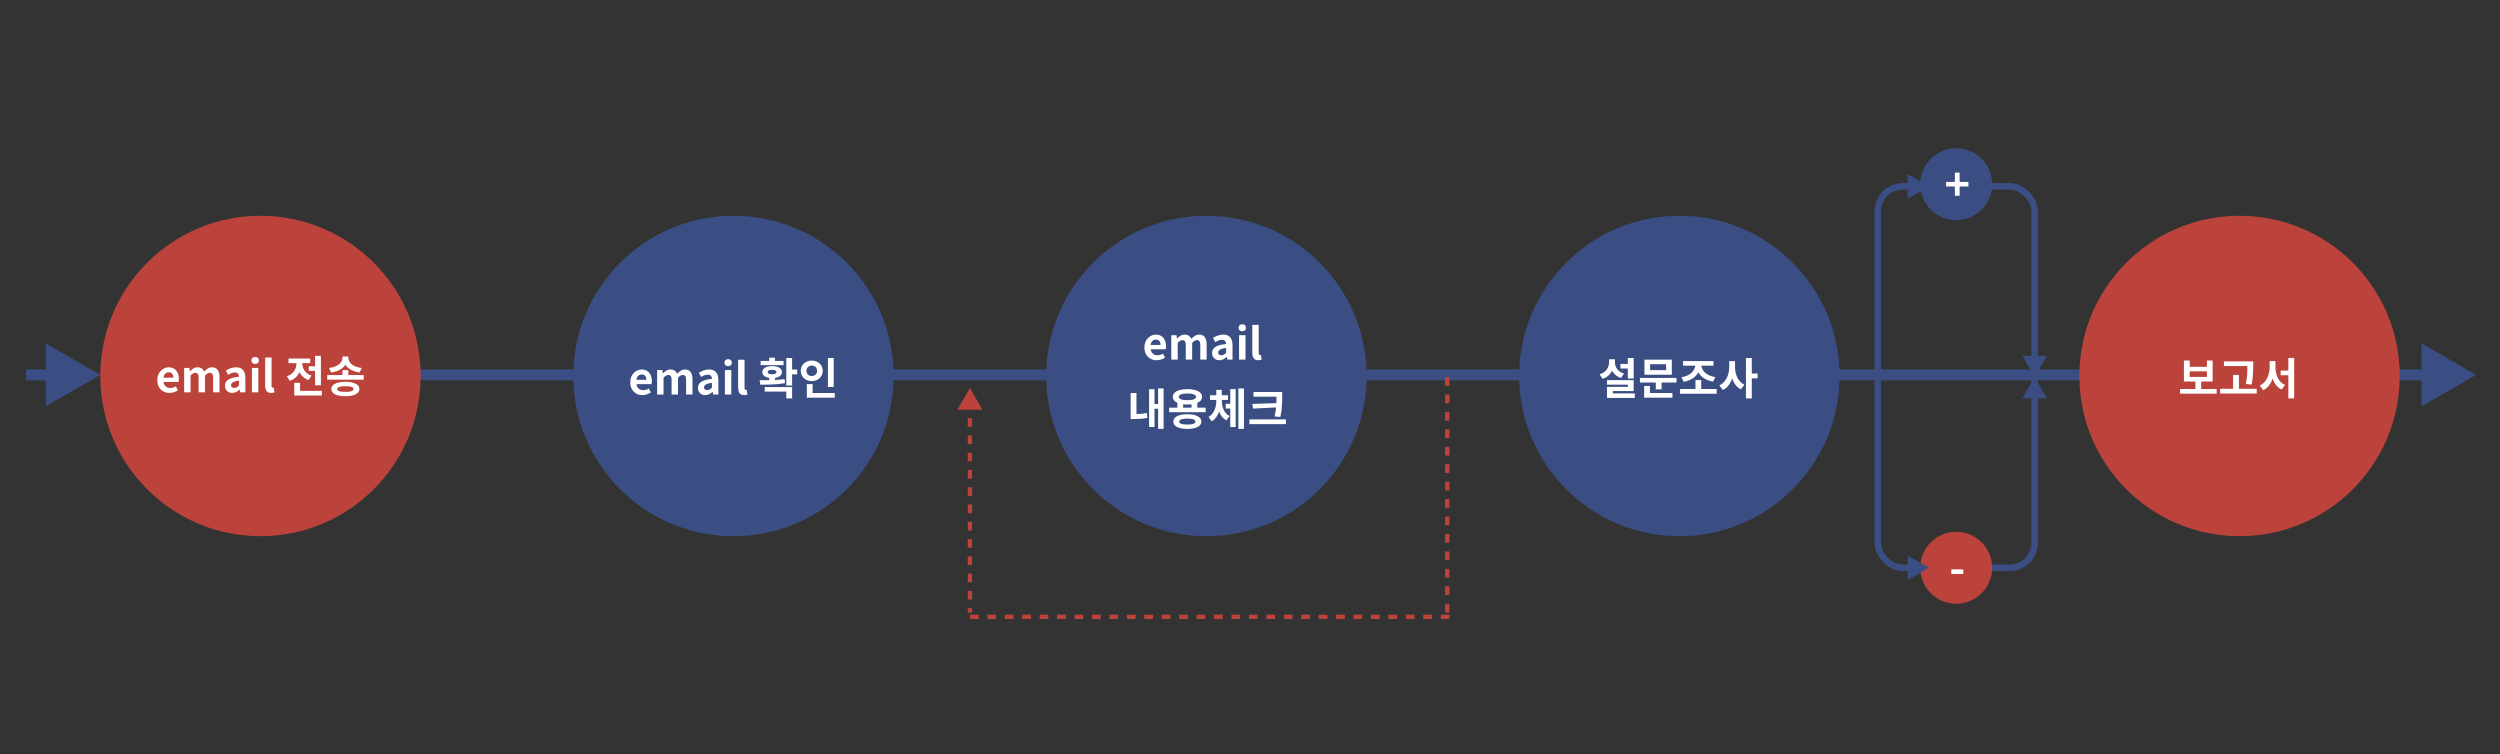 <svg width="1147" height="346" viewBox="0 0 1147 346" fill="none" xmlns="http://www.w3.org/2000/svg">
<rect x="0" y="0" width="1147" height="346" fill="#333333" stroke="none"/>
<path d="M1136 172L1111 186.434V157.566L1136 172ZM169 172V169.5L1113.5 169.5V172V174.5L169 174.5V172Z" fill="#3B4E83"/>
<circle cx="119.5" cy="172.5" r="73.5" fill="#BC433B"/>
<path d="M77.747 180.28C76.707 180.28 75.767 180.047 74.927 179.58C74.087 179.113 73.414 178.44 72.907 177.56C72.414 176.68 72.167 175.627 72.167 174.4C72.167 173.493 72.307 172.68 72.587 171.96C72.88 171.24 73.274 170.627 73.767 170.12C74.274 169.6 74.834 169.207 75.447 168.94C76.074 168.66 76.72 168.52 77.387 168.52C78.414 168.52 79.274 168.753 79.967 169.22C80.66 169.673 81.18 170.307 81.527 171.12C81.887 171.92 82.067 172.84 82.067 173.88C82.067 174.147 82.054 174.407 82.027 174.66C82 174.9 81.967 175.093 81.927 175.24H75.027C75.107 175.84 75.287 176.347 75.567 176.76C75.847 177.173 76.207 177.487 76.647 177.7C77.087 177.9 77.587 178 78.147 178C78.6 178 79.027 177.94 79.427 177.82C79.827 177.687 80.234 177.493 80.647 177.24L81.647 179.04C81.1 179.413 80.487 179.713 79.807 179.94C79.127 180.167 78.44 180.28 77.747 180.28ZM74.967 173.26H79.547C79.547 172.513 79.374 171.92 79.027 171.48C78.694 171.027 78.16 170.8 77.427 170.8C77.04 170.8 76.674 170.893 76.327 171.08C75.98 171.253 75.687 171.527 75.447 171.9C75.207 172.26 75.047 172.713 74.967 173.26ZM84.488 180V168.8H86.888L87.108 170.3H87.168C87.635 169.82 88.141 169.407 88.688 169.06C89.235 168.7 89.875 168.52 90.608 168.52C91.408 168.52 92.048 168.693 92.528 169.04C93.022 169.373 93.401 169.853 93.668 170.48C94.201 169.933 94.748 169.473 95.308 169.1C95.882 168.713 96.528 168.52 97.248 168.52C98.448 168.52 99.322 168.92 99.868 169.72C100.428 170.507 100.708 171.607 100.708 173.02V180H97.788V173.38C97.788 172.513 97.662 171.907 97.408 171.56C97.155 171.213 96.761 171.04 96.228 171.04C95.908 171.04 95.568 171.147 95.208 171.36C94.862 171.56 94.481 171.873 94.068 172.3V180H91.128V173.38C91.128 172.513 91.001 171.907 90.748 171.56C90.495 171.213 90.102 171.04 89.568 171.04C89.261 171.04 88.921 171.147 88.548 171.36C88.188 171.56 87.815 171.873 87.428 172.3V180H84.488ZM106.506 180.28C105.852 180.28 105.272 180.14 104.766 179.86C104.272 179.567 103.886 179.167 103.606 178.66C103.339 178.153 103.206 177.58 103.206 176.94C103.206 175.753 103.719 174.833 104.746 174.18C105.772 173.513 107.406 173.06 109.646 172.82C109.632 172.447 109.566 172.12 109.446 171.84C109.326 171.547 109.126 171.313 108.846 171.14C108.579 170.967 108.212 170.88 107.746 170.88C107.226 170.88 106.712 170.98 106.206 171.18C105.699 171.38 105.186 171.64 104.666 171.96L103.626 170C104.066 169.72 104.532 169.473 105.026 169.26C105.519 169.047 106.039 168.873 106.586 168.74C107.132 168.593 107.699 168.52 108.286 168.52C109.232 168.52 110.026 168.707 110.666 169.08C111.306 169.453 111.786 170.007 112.106 170.74C112.426 171.473 112.586 172.38 112.586 173.46V180H110.186L109.986 178.8H109.886C109.406 179.227 108.886 179.58 108.326 179.86C107.766 180.14 107.159 180.28 106.506 180.28ZM107.486 177.98C107.899 177.98 108.272 177.887 108.606 177.7C108.952 177.5 109.299 177.227 109.646 176.88V174.64C108.739 174.747 108.019 174.9 107.486 175.1C106.952 175.3 106.572 175.54 106.346 175.82C106.119 176.087 106.006 176.387 106.006 176.72C106.006 177.16 106.139 177.48 106.406 177.68C106.686 177.88 107.046 177.98 107.486 177.98ZM115.582 180V168.8H118.522V180H115.582ZM117.062 166.98C116.542 166.98 116.129 166.84 115.822 166.56C115.515 166.267 115.362 165.873 115.362 165.38C115.362 164.9 115.515 164.513 115.822 164.22C116.129 163.927 116.542 163.78 117.062 163.78C117.555 163.78 117.962 163.927 118.282 164.22C118.602 164.513 118.762 164.9 118.762 165.38C118.762 165.873 118.602 166.267 118.282 166.56C117.962 166.84 117.555 166.98 117.062 166.98ZM124.436 180.28C123.743 180.28 123.196 180.14 122.796 179.86C122.396 179.567 122.103 179.167 121.916 178.66C121.743 178.14 121.656 177.54 121.656 176.86V164.04H124.596V176.98C124.596 177.313 124.656 177.547 124.776 177.68C124.91 177.813 125.043 177.88 125.176 177.88C125.243 177.88 125.303 177.88 125.356 177.88C125.41 177.867 125.483 177.853 125.576 177.84L125.936 180.02C125.763 180.087 125.55 180.147 125.296 180.2C125.056 180.253 124.77 180.28 124.436 180.28ZM141.656 168.04H145.956V170.18H141.656V168.04ZM144.556 163.26H147.236V176.76H144.556V163.26ZM134.996 179.32H147.656V181.46H134.996V179.32ZM134.996 175.62H137.656V180.58H134.996V175.62ZM136.016 165.68H138.176V166.84C138.176 168.013 137.989 169.127 137.616 170.18C137.243 171.233 136.669 172.16 135.896 172.96C135.136 173.747 134.156 174.34 132.956 174.74L131.636 172.62C132.396 172.367 133.049 172.04 133.596 171.64C134.156 171.227 134.609 170.76 134.956 170.24C135.316 169.72 135.583 169.173 135.756 168.6C135.929 168.027 136.016 167.44 136.016 166.84V165.68ZM136.576 165.68H138.696V166.84C138.696 167.56 138.843 168.28 139.136 169C139.429 169.707 139.883 170.353 140.496 170.94C141.123 171.513 141.923 171.967 142.896 172.3L141.596 174.36C140.449 173.973 139.503 173.407 138.756 172.66C138.023 171.9 137.476 171.02 137.116 170.02C136.756 169.007 136.576 167.947 136.576 166.84V165.68ZM132.356 164.5H142.316V166.62H132.356V164.5ZM157.134 169.82H159.794V173.14H157.134V169.82ZM157.114 163.58H159.394V164.14C159.394 164.82 159.288 165.473 159.074 166.1C158.861 166.713 158.548 167.28 158.134 167.8C157.721 168.32 157.214 168.793 156.614 169.22C156.014 169.633 155.321 169.987 154.534 170.28C153.761 170.573 152.894 170.787 151.934 170.92L150.954 168.82C151.794 168.727 152.541 168.573 153.194 168.36C153.861 168.133 154.434 167.867 154.914 167.56C155.408 167.253 155.814 166.913 156.134 166.54C156.468 166.167 156.714 165.78 156.874 165.38C157.034 164.967 157.114 164.553 157.114 164.14V163.58ZM157.554 163.58H159.814V164.14C159.814 164.567 159.894 164.987 160.054 165.4C160.214 165.813 160.454 166.207 160.774 166.58C161.094 166.94 161.494 167.273 161.974 167.58C162.468 167.887 163.048 168.147 163.714 168.36C164.381 168.573 165.134 168.727 165.974 168.82L164.994 170.92C164.048 170.787 163.181 170.573 162.394 170.28C161.621 169.987 160.928 169.64 160.314 169.24C159.714 168.827 159.208 168.36 158.794 167.84C158.381 167.307 158.068 166.733 157.854 166.12C157.654 165.507 157.554 164.847 157.554 164.14V163.58ZM150.114 172.08H166.874V174.18H150.114V172.08ZM158.454 175.18C160.468 175.18 162.041 175.473 163.174 176.06C164.321 176.633 164.894 177.44 164.894 178.48C164.894 179.547 164.321 180.36 163.174 180.92C162.041 181.493 160.468 181.78 158.454 181.78C156.441 181.78 154.868 181.493 153.734 180.92C152.601 180.36 152.034 179.547 152.034 178.48C152.034 177.44 152.601 176.633 153.734 176.06C154.868 175.473 156.441 175.18 158.454 175.18ZM158.454 177.18C157.214 177.18 156.281 177.287 155.654 177.5C155.028 177.7 154.714 178.027 154.714 178.48C154.714 178.933 155.028 179.267 155.654 179.48C156.281 179.693 157.214 179.8 158.454 179.8C159.708 179.8 160.641 179.693 161.254 179.48C161.881 179.267 162.194 178.933 162.194 178.48C162.194 178.027 161.881 177.7 161.254 177.5C160.641 177.287 159.708 177.18 158.454 177.18Z" fill="white"/>
<circle cx="770.5" cy="172.5" r="73.5" fill="#3B4E83"/>
<path d="M743.463 166.96H748.023V169.08H743.463V166.96ZM746.843 164.26H749.523V173.66H746.843V164.26ZM737.283 174.42H749.523V179.42H739.943V181.74H737.303V177.5H746.883V176.48H737.283V174.42ZM737.303 180.5H750.043V182.58H737.303V180.5ZM738.243 164.84H740.403V166.18C740.403 167.327 740.216 168.413 739.843 169.44C739.483 170.467 738.923 171.36 738.163 172.12C737.403 172.867 736.43 173.427 735.243 173.8L733.883 171.72C734.91 171.4 735.743 170.96 736.383 170.4C737.023 169.827 737.49 169.173 737.783 168.44C738.09 167.707 738.243 166.953 738.243 166.18V164.84ZM738.783 164.84H740.923V166.18C740.923 166.713 741.003 167.247 741.163 167.78C741.336 168.313 741.59 168.813 741.923 169.28C742.256 169.747 742.683 170.16 743.203 170.52C743.736 170.88 744.363 171.173 745.083 171.4L743.723 173.44C742.603 173.08 741.676 172.54 740.943 171.82C740.21 171.1 739.663 170.253 739.303 169.28C738.956 168.307 738.783 167.273 738.783 166.18V164.84ZM752.402 173.4H769.182V175.5H752.402V173.4ZM759.682 174.72H762.342V178.62H759.682V174.72ZM754.462 165.02H767.042V171.92H754.462V165.02ZM764.422 167.1H757.082V169.82H764.422V167.1ZM754.342 180.32H767.322V182.46H754.342V180.32ZM754.342 177.06H757.002V181.04H754.342V177.06ZM770.82 178.48H787.6V180.64H770.82V178.48ZM777.88 174.38H780.52V179.08H777.88V174.38ZM777.78 166.66H780.04V167.34C780.04 168.113 779.927 168.853 779.7 169.56C779.487 170.267 779.167 170.927 778.74 171.54C778.327 172.153 777.813 172.7 777.2 173.18C776.587 173.66 775.887 174.073 775.1 174.42C774.313 174.767 773.453 175.027 772.52 175.2L771.46 173.08C772.287 172.947 773.033 172.747 773.7 172.48C774.38 172.213 774.973 171.893 775.48 171.52C775.987 171.147 776.407 170.733 776.74 170.28C777.087 169.827 777.347 169.353 777.52 168.86C777.693 168.367 777.78 167.86 777.78 167.34V166.66ZM778.34 166.66H780.58V167.34C780.58 167.86 780.667 168.367 780.84 168.86C781.013 169.34 781.273 169.807 781.62 170.26C781.967 170.7 782.393 171.107 782.9 171.48C783.42 171.84 784.02 172.153 784.7 172.42C785.393 172.687 786.16 172.88 787 173L785.96 175.1C785 174.927 784.12 174.673 783.32 174.34C782.533 174.007 781.827 173.6 781.2 173.12C780.587 172.64 780.067 172.107 779.64 171.52C779.213 170.92 778.887 170.267 778.66 169.56C778.447 168.853 778.34 168.113 778.34 167.34V166.66ZM772.2 165.66H786.16V167.78H772.2V165.66ZM793.378 165.68H795.518V168.36C795.518 169.507 795.418 170.627 795.218 171.72C795.018 172.8 794.705 173.807 794.278 174.74C793.865 175.673 793.338 176.507 792.698 177.24C792.058 177.96 791.305 178.533 790.438 178.96L788.838 176.82C789.625 176.46 790.298 175.98 790.858 175.38C791.432 174.78 791.905 174.1 792.278 173.34C792.652 172.58 792.925 171.78 793.098 170.94C793.285 170.087 793.378 169.227 793.378 168.36V165.68ZM793.898 165.68H796.038V168.36C796.038 169.2 796.118 170.027 796.278 170.84C796.452 171.653 796.712 172.427 797.058 173.16C797.418 173.88 797.865 174.527 798.398 175.1C798.932 175.673 799.572 176.147 800.318 176.52L798.698 178.64C797.872 178.213 797.152 177.653 796.538 176.96C795.938 176.253 795.445 175.447 795.058 174.54C794.672 173.62 794.378 172.64 794.178 171.6C793.992 170.547 793.898 169.467 793.898 168.36V165.68ZM801.038 164.26H803.718V182.78H801.038V164.26ZM803.138 171.38H806.398V173.58H803.138V171.38Z" fill="white"/>
<circle cx="336.5" cy="172.5" r="73.5" fill="#3B4E83"/>
<path d="M294.747 181.28C293.707 181.28 292.767 181.047 291.927 180.58C291.087 180.113 290.414 179.44 289.907 178.56C289.414 177.68 289.167 176.627 289.167 175.4C289.167 174.493 289.307 173.68 289.587 172.96C289.88 172.24 290.274 171.627 290.767 171.12C291.274 170.6 291.834 170.207 292.447 169.94C293.074 169.66 293.72 169.52 294.387 169.52C295.414 169.52 296.274 169.753 296.967 170.22C297.66 170.673 298.18 171.307 298.527 172.12C298.887 172.92 299.067 173.84 299.067 174.88C299.067 175.147 299.054 175.407 299.027 175.66C299 175.9 298.967 176.093 298.927 176.24H292.027C292.107 176.84 292.287 177.347 292.567 177.76C292.847 178.173 293.207 178.487 293.647 178.7C294.087 178.9 294.587 179 295.147 179C295.6 179 296.027 178.94 296.427 178.82C296.827 178.687 297.234 178.493 297.647 178.24L298.647 180.04C298.1 180.413 297.487 180.713 296.807 180.94C296.127 181.167 295.44 181.28 294.747 181.28ZM291.967 174.26H296.547C296.547 173.513 296.374 172.92 296.027 172.48C295.694 172.027 295.16 171.8 294.427 171.8C294.04 171.8 293.674 171.893 293.327 172.08C292.98 172.253 292.687 172.527 292.447 172.9C292.207 173.26 292.047 173.713 291.967 174.26ZM301.488 181V169.8H303.888L304.108 171.3H304.168C304.635 170.82 305.142 170.407 305.688 170.06C306.235 169.7 306.875 169.52 307.608 169.52C308.408 169.52 309.048 169.693 309.528 170.04C310.022 170.373 310.402 170.853 310.668 171.48C311.202 170.933 311.748 170.473 312.308 170.1C312.882 169.713 313.528 169.52 314.248 169.52C315.448 169.52 316.322 169.92 316.868 170.72C317.428 171.507 317.708 172.607 317.708 174.02V181H314.788V174.38C314.788 173.513 314.662 172.907 314.408 172.56C314.155 172.213 313.762 172.04 313.228 172.04C312.908 172.04 312.568 172.147 312.208 172.36C311.862 172.56 311.482 172.873 311.068 173.3V181H308.128V174.38C308.128 173.513 308.002 172.907 307.748 172.56C307.495 172.213 307.102 172.04 306.568 172.04C306.262 172.04 305.922 172.147 305.548 172.36C305.188 172.56 304.815 172.873 304.428 173.3V181H301.488ZM323.506 181.28C322.852 181.28 322.272 181.14 321.766 180.86C321.272 180.567 320.886 180.167 320.606 179.66C320.339 179.153 320.206 178.58 320.206 177.94C320.206 176.753 320.719 175.833 321.746 175.18C322.772 174.513 324.406 174.06 326.646 173.82C326.632 173.447 326.566 173.12 326.446 172.84C326.326 172.547 326.126 172.313 325.846 172.14C325.579 171.967 325.212 171.88 324.746 171.88C324.226 171.88 323.712 171.98 323.206 172.18C322.699 172.38 322.186 172.64 321.666 172.96L320.626 171C321.066 170.72 321.532 170.473 322.026 170.26C322.519 170.047 323.039 169.873 323.586 169.74C324.132 169.593 324.699 169.52 325.286 169.52C326.232 169.52 327.026 169.707 327.666 170.08C328.306 170.453 328.786 171.007 329.106 171.74C329.426 172.473 329.586 173.38 329.586 174.46V181H327.186L326.986 179.8H326.886C326.406 180.227 325.886 180.58 325.326 180.86C324.766 181.14 324.159 181.28 323.506 181.28ZM324.486 178.98C324.899 178.98 325.272 178.887 325.606 178.7C325.952 178.5 326.299 178.227 326.646 177.88V175.64C325.739 175.747 325.019 175.9 324.486 176.1C323.952 176.3 323.572 176.54 323.346 176.82C323.119 177.087 323.006 177.387 323.006 177.72C323.006 178.16 323.139 178.48 323.406 178.68C323.686 178.88 324.046 178.98 324.486 178.98ZM332.582 181V169.8H335.522V181H332.582ZM334.062 167.98C333.542 167.98 333.129 167.84 332.822 167.56C332.515 167.267 332.362 166.873 332.362 166.38C332.362 165.9 332.515 165.513 332.822 165.22C333.129 164.927 333.542 164.78 334.062 164.78C334.555 164.78 334.962 164.927 335.282 165.22C335.602 165.513 335.762 165.9 335.762 166.38C335.762 166.873 335.602 167.267 335.282 167.56C334.962 167.84 334.555 167.98 334.062 167.98ZM341.436 181.28C340.743 181.28 340.196 181.14 339.796 180.86C339.396 180.567 339.103 180.167 338.916 179.66C338.743 179.14 338.656 178.54 338.656 177.86V165.04H341.596V177.98C341.596 178.313 341.656 178.547 341.776 178.68C341.91 178.813 342.043 178.88 342.176 178.88C342.243 178.88 342.303 178.88 342.356 178.88C342.41 178.867 342.483 178.853 342.576 178.84L342.936 181.02C342.763 181.087 342.55 181.147 342.296 181.2C342.056 181.253 341.77 181.28 341.436 181.28ZM352.916 172.72H355.576V175.36H352.916V172.72ZM360.756 164.26H363.416V176.88H360.756V164.26ZM362.496 169.54H365.756V171.74H362.496V169.54ZM348.816 176.5L348.516 174.44C349.623 174.44 350.823 174.433 352.116 174.42C353.423 174.407 354.743 174.367 356.076 174.3C357.409 174.22 358.703 174.107 359.956 173.96L360.156 175.78C358.863 176.007 357.549 176.173 356.216 176.28C354.883 176.373 353.583 176.433 352.316 176.46C351.063 176.473 349.896 176.487 348.816 176.5ZM350.856 177.6H363.416V182.78H360.756V179.66H350.856V177.6ZM348.976 165.6H359.496V167.52H348.976V165.6ZM354.236 167.96C355.609 167.96 356.703 168.207 357.516 168.7C358.343 169.18 358.756 169.847 358.756 170.7C358.756 171.553 358.343 172.227 357.516 172.72C356.703 173.213 355.609 173.46 354.236 173.46C352.876 173.46 351.783 173.213 350.956 172.72C350.143 172.227 349.736 171.553 349.736 170.7C349.736 169.847 350.143 169.18 350.956 168.7C351.783 168.207 352.876 167.96 354.236 167.96ZM354.236 169.68C353.609 169.68 353.123 169.767 352.776 169.94C352.429 170.113 352.256 170.367 352.256 170.7C352.256 171.033 352.429 171.293 352.776 171.48C353.123 171.653 353.609 171.74 354.236 171.74C354.863 171.74 355.349 171.653 355.696 171.48C356.056 171.293 356.236 171.033 356.236 170.7C356.236 170.367 356.056 170.113 355.696 169.94C355.349 169.767 354.863 169.68 354.236 169.68ZM352.916 164.1H355.576V166.48H352.916V164.1ZM379.854 164.26H382.514V177.56H379.854V164.26ZM370.174 180.32H382.994V182.46H370.174V180.32ZM370.174 176.24H372.834V181.2H370.174V176.24ZM372.434 165.44C373.381 165.44 374.234 165.64 374.994 166.04C375.754 166.44 376.354 166.993 376.794 167.7C377.248 168.407 377.474 169.22 377.474 170.14C377.474 171.033 377.248 171.84 376.794 172.56C376.354 173.267 375.754 173.827 374.994 174.24C374.234 174.64 373.381 174.84 372.434 174.84C371.488 174.84 370.634 174.64 369.874 174.24C369.114 173.827 368.508 173.267 368.054 172.56C367.614 171.84 367.394 171.033 367.394 170.14C367.394 169.22 367.614 168.407 368.054 167.7C368.508 166.993 369.114 166.44 369.874 166.04C370.634 165.64 371.488 165.44 372.434 165.44ZM372.434 167.72C371.981 167.72 371.568 167.82 371.194 168.02C370.821 168.207 370.528 168.48 370.314 168.84C370.101 169.187 369.994 169.62 369.994 170.14C369.994 170.633 370.101 171.06 370.314 171.42C370.528 171.767 370.821 172.04 371.194 172.24C371.568 172.427 371.981 172.52 372.434 172.52C372.888 172.52 373.301 172.427 373.674 172.24C374.048 172.04 374.341 171.767 374.554 171.42C374.768 171.06 374.874 170.633 374.874 170.14C374.874 169.62 374.768 169.187 374.554 168.84C374.341 168.48 374.048 168.207 373.674 168.02C373.301 167.82 372.888 167.72 372.434 167.72Z" fill="white"/>
<circle cx="553.5" cy="172.5" r="73.5" fill="#3B4E83"/>
<path d="M530.646 165.28C529.606 165.28 528.666 165.047 527.826 164.58C526.986 164.113 526.312 163.44 525.806 162.56C525.312 161.68 525.066 160.627 525.066 159.4C525.066 158.493 525.206 157.68 525.486 156.96C525.779 156.24 526.172 155.627 526.666 155.12C527.172 154.6 527.732 154.207 528.346 153.94C528.972 153.66 529.619 153.52 530.286 153.52C531.312 153.52 532.172 153.753 532.866 154.22C533.559 154.673 534.079 155.307 534.426 156.12C534.786 156.92 534.966 157.84 534.966 158.88C534.966 159.147 534.952 159.407 534.926 159.66C534.899 159.9 534.866 160.093 534.826 160.24H527.926C528.006 160.84 528.186 161.347 528.466 161.76C528.746 162.173 529.106 162.487 529.546 162.7C529.986 162.9 530.486 163 531.046 163C531.499 163 531.926 162.94 532.326 162.82C532.726 162.687 533.132 162.493 533.546 162.24L534.546 164.04C533.999 164.413 533.386 164.713 532.706 164.94C532.026 165.167 531.339 165.28 530.646 165.28ZM527.866 158.26H532.446C532.446 157.513 532.272 156.92 531.926 156.48C531.592 156.027 531.059 155.8 530.326 155.8C529.939 155.8 529.572 155.893 529.226 156.08C528.879 156.253 528.586 156.527 528.346 156.9C528.106 157.26 527.946 157.713 527.866 158.26ZM537.387 165V153.8H539.787L540.007 155.3H540.067C540.533 154.82 541.04 154.407 541.587 154.06C542.133 153.7 542.773 153.52 543.507 153.52C544.307 153.52 544.947 153.693 545.427 154.04C545.92 154.373 546.3 154.853 546.567 155.48C547.1 154.933 547.647 154.473 548.207 154.1C548.78 153.713 549.427 153.52 550.147 153.52C551.347 153.52 552.22 153.92 552.767 154.72C553.327 155.507 553.607 156.607 553.607 158.02V165H550.687V158.38C550.687 157.513 550.56 156.907 550.307 156.56C550.053 156.213 549.66 156.04 549.127 156.04C548.807 156.04 548.467 156.147 548.107 156.36C547.76 156.56 547.38 156.873 546.967 157.3V165H544.027V158.38C544.027 157.513 543.9 156.907 543.647 156.56C543.393 156.213 543 156.04 542.467 156.04C542.16 156.04 541.82 156.147 541.447 156.36C541.087 156.56 540.713 156.873 540.327 157.3V165H537.387ZM559.404 165.28C558.751 165.28 558.171 165.14 557.664 164.86C557.171 164.567 556.784 164.167 556.504 163.66C556.237 163.153 556.104 162.58 556.104 161.94C556.104 160.753 556.617 159.833 557.644 159.18C558.671 158.513 560.304 158.06 562.544 157.82C562.531 157.447 562.464 157.12 562.344 156.84C562.224 156.547 562.024 156.313 561.744 156.14C561.477 155.967 561.111 155.88 560.644 155.88C560.124 155.88 559.611 155.98 559.104 156.18C558.597 156.38 558.084 156.64 557.564 156.96L556.524 155C556.964 154.72 557.431 154.473 557.924 154.26C558.417 154.047 558.937 153.873 559.484 153.74C560.031 153.593 560.597 153.52 561.184 153.52C562.131 153.52 562.924 153.707 563.564 154.08C564.204 154.453 564.684 155.007 565.004 155.74C565.324 156.473 565.484 157.38 565.484 158.46V165H563.084L562.884 163.8H562.784C562.304 164.227 561.784 164.58 561.224 164.86C560.664 165.14 560.057 165.28 559.404 165.28ZM560.384 162.98C560.797 162.98 561.171 162.887 561.504 162.7C561.851 162.5 562.197 162.227 562.544 161.88V159.64C561.637 159.747 560.917 159.9 560.384 160.1C559.851 160.3 559.471 160.54 559.244 160.82C559.017 161.087 558.904 161.387 558.904 161.72C558.904 162.16 559.037 162.48 559.304 162.68C559.584 162.88 559.944 162.98 560.384 162.98ZM568.48 165V153.8H571.42V165H568.48ZM569.96 151.98C569.44 151.98 569.027 151.84 568.72 151.56C568.414 151.267 568.26 150.873 568.26 150.38C568.26 149.9 568.414 149.513 568.72 149.22C569.027 148.927 569.44 148.78 569.96 148.78C570.454 148.78 570.86 148.927 571.18 149.22C571.5 149.513 571.66 149.9 571.66 150.38C571.66 150.873 571.5 151.267 571.18 151.56C570.86 151.84 570.454 151.98 569.96 151.98ZM577.335 165.28C576.641 165.28 576.095 165.14 575.695 164.86C575.295 164.567 575.001 164.167 574.815 163.66C574.641 163.14 574.555 162.54 574.555 161.86V149.04H577.495V161.98C577.495 162.313 577.555 162.547 577.675 162.68C577.808 162.813 577.941 162.88 578.075 162.88C578.141 162.88 578.201 162.88 578.255 162.88C578.308 162.867 578.381 162.853 578.475 162.84L578.835 165.02C578.661 165.087 578.448 165.147 578.195 165.2C577.955 165.253 577.668 165.28 577.335 165.28ZM531.343 178.24H533.863V196.76H531.343V178.24ZM528.923 185.38H532.003V187.52H528.923V185.38ZM527.203 178.56H529.683V195.9H527.203V178.56ZM518.743 180.3H521.403V191H518.743V180.3ZM518.743 189.98H520.023C520.916 189.98 521.876 189.953 522.903 189.9C523.943 189.833 525.036 189.687 526.183 189.46L526.423 191.74C525.223 191.953 524.09 192.093 523.023 192.16C521.956 192.227 520.956 192.26 520.023 192.26H518.743V189.98ZM540.182 184.44H542.822V187.84H540.182V184.44ZM546.682 184.44H549.342V187.84H546.682V184.44ZM536.402 187.04H553.162V189.12H536.402V187.04ZM544.742 190.06C546.742 190.06 548.315 190.353 549.462 190.94C550.608 191.513 551.182 192.34 551.182 193.42C551.182 194.487 550.608 195.313 549.462 195.9C548.315 196.487 546.742 196.78 544.742 196.78C542.742 196.78 541.168 196.487 540.022 195.9C538.888 195.313 538.322 194.487 538.322 193.42C538.322 192.34 538.888 191.513 540.022 190.94C541.168 190.353 542.742 190.06 544.742 190.06ZM544.742 192.06C543.915 192.06 543.222 192.113 542.662 192.22C542.115 192.313 541.702 192.46 541.422 192.66C541.142 192.86 541.002 193.113 541.002 193.42C541.002 193.727 541.142 193.987 541.422 194.2C541.702 194.4 542.115 194.547 542.662 194.64C543.222 194.733 543.915 194.78 544.742 194.78C545.568 194.78 546.255 194.733 546.802 194.64C547.362 194.547 547.782 194.4 548.062 194.2C548.342 193.987 548.482 193.727 548.482 193.42C548.482 193.113 548.342 192.86 548.062 192.66C547.782 192.46 547.362 192.313 546.802 192.22C546.255 192.113 545.568 192.06 544.742 192.06ZM544.782 178.52C546.155 178.52 547.342 178.667 548.342 178.96C549.355 179.24 550.135 179.647 550.682 180.18C551.228 180.713 551.502 181.347 551.502 182.08C551.502 182.813 551.228 183.447 550.682 183.98C550.135 184.5 549.355 184.907 548.342 185.2C547.342 185.48 546.155 185.62 544.782 185.62C543.435 185.62 542.255 185.48 541.242 185.2C540.228 184.907 539.448 184.5 538.902 183.98C538.355 183.447 538.082 182.813 538.082 182.08C538.082 181.347 538.355 180.713 538.902 180.18C539.448 179.647 540.228 179.24 541.242 178.96C542.255 178.667 543.435 178.52 544.782 178.52ZM544.782 180.54C543.955 180.54 543.242 180.6 542.642 180.72C542.042 180.827 541.588 180.993 541.282 181.22C540.988 181.447 540.842 181.733 540.842 182.08C540.842 182.413 540.988 182.693 541.282 182.92C541.588 183.147 542.042 183.32 542.642 183.44C543.242 183.547 543.955 183.6 544.782 183.6C545.635 183.6 546.355 183.547 546.942 183.44C547.528 183.32 547.975 183.147 548.282 182.92C548.588 182.693 548.742 182.413 548.742 182.08C548.742 181.733 548.588 181.447 548.282 181.22C547.975 180.993 547.528 180.827 546.942 180.72C546.355 180.6 545.635 180.54 544.782 180.54ZM562.36 185.26H565.28V187.42H562.36V185.26ZM558.04 183.4H560.06V183.88C560.06 184.84 559.98 185.793 559.82 186.74C559.673 187.673 559.433 188.56 559.1 189.4C558.78 190.227 558.36 190.98 557.84 191.66C557.333 192.327 556.707 192.873 555.96 193.3L554.48 191.3C555.133 190.913 555.687 190.447 556.14 189.9C556.593 189.34 556.96 188.733 557.24 188.08C557.533 187.413 557.74 186.727 557.86 186.02C557.98 185.3 558.04 184.587 558.04 183.88V183.4ZM558.56 183.4H560.58V183.88C560.58 184.56 560.64 185.247 560.76 185.94C560.893 186.633 561.1 187.287 561.38 187.9C561.66 188.513 562.027 189.08 562.48 189.6C562.933 190.107 563.487 190.533 564.14 190.88L562.7 192.86C561.713 192.34 560.913 191.62 560.3 190.7C559.687 189.767 559.24 188.713 558.96 187.54C558.693 186.353 558.56 185.133 558.56 183.88V183.4ZM555.16 181.36H563.42V183.5H555.16V181.36ZM558.04 178.86H560.58V183.08H558.04V178.86ZM568.18 178.24H570.72V196.76H568.18V178.24ZM564.44 178.54H566.92V195.92H564.44V178.54ZM575.098 179.86H586.778V182H575.098V179.86ZM573.218 192.42H589.978V194.6H573.218V192.42ZM585.658 179.86H588.278V182.02C588.278 182.913 588.265 183.82 588.238 184.74C588.212 185.647 588.138 186.633 588.018 187.7C587.898 188.753 587.698 189.953 587.418 191.3L584.778 191.06C585.072 189.82 585.278 188.68 585.398 187.64C585.518 186.6 585.592 185.62 585.618 184.7C585.645 183.78 585.658 182.887 585.658 182.02V179.86ZM586.198 184.94V186.9L574.898 187.46L574.558 185.32L586.198 184.94Z" fill="white"/>
<line x1="664" y1="281" x2="664" y2="173" stroke="#BC433B" stroke-width="2" stroke-dasharray="4 4"/>
<path d="M445 178L439.226 188L450.773 188L445 178ZM445 281L446 281L446 279.019L445 279.019L444 279.019L444 281L445 281ZM445 275.058L446 275.058L446 271.096L445 271.096L444 271.096L444 275.058L445 275.058ZM445 267.135L446 267.135L446 263.173L445 263.173L444 263.173L444 267.135L445 267.135ZM445 259.212L446 259.212L446 255.25L445 255.25L444 255.25L444 259.212L445 259.212ZM445 251.288L446 251.288L446 247.327L445 247.327L444 247.327L444 251.288L445 251.288ZM445 243.365L446 243.365L446 239.404L445 239.404L444 239.404L444 243.365L445 243.365ZM445 235.442L446 235.442L446 231.481L445 231.481L444 231.481L444 235.442L445 235.442ZM445 227.519L446 227.519L446 223.558L445 223.558L444 223.558L444 227.519L445 227.519ZM445 219.596L446 219.596L446 215.635L445 215.635L444 215.635L444 219.596L445 219.596ZM445 211.673L446 211.673L446 207.712L445 207.712L444 207.712L444 211.673L445 211.673ZM445 203.75L446 203.75L446 199.788L445 199.788L444 199.788L444 203.75L445 203.75ZM445 195.827L446 195.827L446 191.865L445 191.865L444 191.865L444 195.827L445 195.827ZM445 187.904L446 187.904L446 183.942L445 183.942L444 183.942L444 187.904L445 187.904Z" fill="#BC433B"/>
<line x1="445" y1="283" x2="665" y2="283" stroke="#BC433B" stroke-width="2" stroke-dasharray="4 4"/>
<rect x="861.5" y="85.5" width="72" height="175" rx="11.5" stroke="#3B4E83" stroke-width="3"/>
<circle cx="1027.5" cy="172.5" r="73.5" fill="#BC433B"/>
<path d="M1000.22 178.46H1017V180.62H1000.22V178.46ZM1007.26 174.5H1009.9V178.98H1007.26V174.5ZM1001.98 165.42H1004.64V168.28H1012.52V165.42H1015.16V175.06H1001.98V165.42ZM1004.64 170.36V172.94H1012.52V170.36H1004.64ZM1020.34 165.82H1032.06V167.94H1020.34V165.82ZM1018.62 178.38H1035.38V180.54H1018.62V178.38ZM1024.54 172.02H1027.22V179.46H1024.54V172.02ZM1031.1 165.82H1033.78V167.58C1033.78 168.353 1033.77 169.173 1033.74 170.04C1033.73 170.907 1033.67 171.867 1033.56 172.92C1033.47 173.973 1033.29 175.153 1033.04 176.46L1030.38 176.18C1030.75 174.327 1030.97 172.713 1031.02 171.34C1031.07 169.953 1031.1 168.7 1031.1 167.58V165.82ZM1046.36 170.04H1051.24V172.18H1046.36V170.04ZM1041.32 165.66H1043.46V168.36C1043.46 169.52 1043.36 170.647 1043.16 171.74C1042.96 172.833 1042.65 173.853 1042.24 174.8C1041.83 175.747 1041.3 176.58 1040.66 177.3C1040.03 178.02 1039.29 178.6 1038.42 179.04L1036.76 176.92C1037.55 176.547 1038.22 176.06 1038.78 175.46C1039.35 174.86 1039.83 174.18 1040.2 173.42C1040.59 172.647 1040.87 171.833 1041.04 170.98C1041.23 170.113 1041.32 169.24 1041.32 168.36V165.66ZM1041.86 165.66H1043.98V168.36C1043.98 169.227 1044.07 170.087 1044.24 170.94C1044.41 171.78 1044.67 172.567 1045.02 173.3C1045.38 174.033 1045.84 174.687 1046.4 175.26C1046.96 175.82 1047.63 176.273 1048.4 176.62L1046.8 178.74C1045.93 178.313 1045.19 177.753 1044.56 177.06C1043.93 176.353 1043.42 175.547 1043.02 174.64C1042.63 173.733 1042.34 172.747 1042.14 171.68C1041.95 170.613 1041.86 169.507 1041.86 168.36V165.66ZM1049.9 164.22H1052.56V182.8H1049.9V164.22Z" fill="white"/>
<circle cx="897.5" cy="84.5" r="16.5" fill="#3B4E83"/>
<path d="M896.902 89.8V85.56H892.882V83.46H896.902V79.2H899.082V83.46H903.122V85.56H899.082V89.8H896.902Z" fill="white"/>
<circle cx="897.5" cy="260.5" r="16.5" fill="#BC433B"/>
<path d="M895.279 263.34V261.22H900.739V263.34H895.279Z" fill="white"/>
<path d="M885 85.5L875.25 91.129L875.25 79.871L885 85.5Z" fill="#3B4E83"/>
<path d="M885 260.5L875.25 266.129L875.25 254.871L885 260.5Z" fill="#3B4E83"/>
<path d="M933.5 173L939.129 182.75H927.871L933.5 173Z" fill="#3B4E83"/>
<path d="M933.5 173L927.871 163.25L939.129 163.25L933.5 173Z" fill="#3B4E83"/>
<path d="M46 172L21 157.566L21 186.434L46 172ZM12 172L12 174.5L23.5 174.5L23.5 172L23.5 169.5L12 169.5L12 172Z" fill="#3B4E83"/>
</svg>
